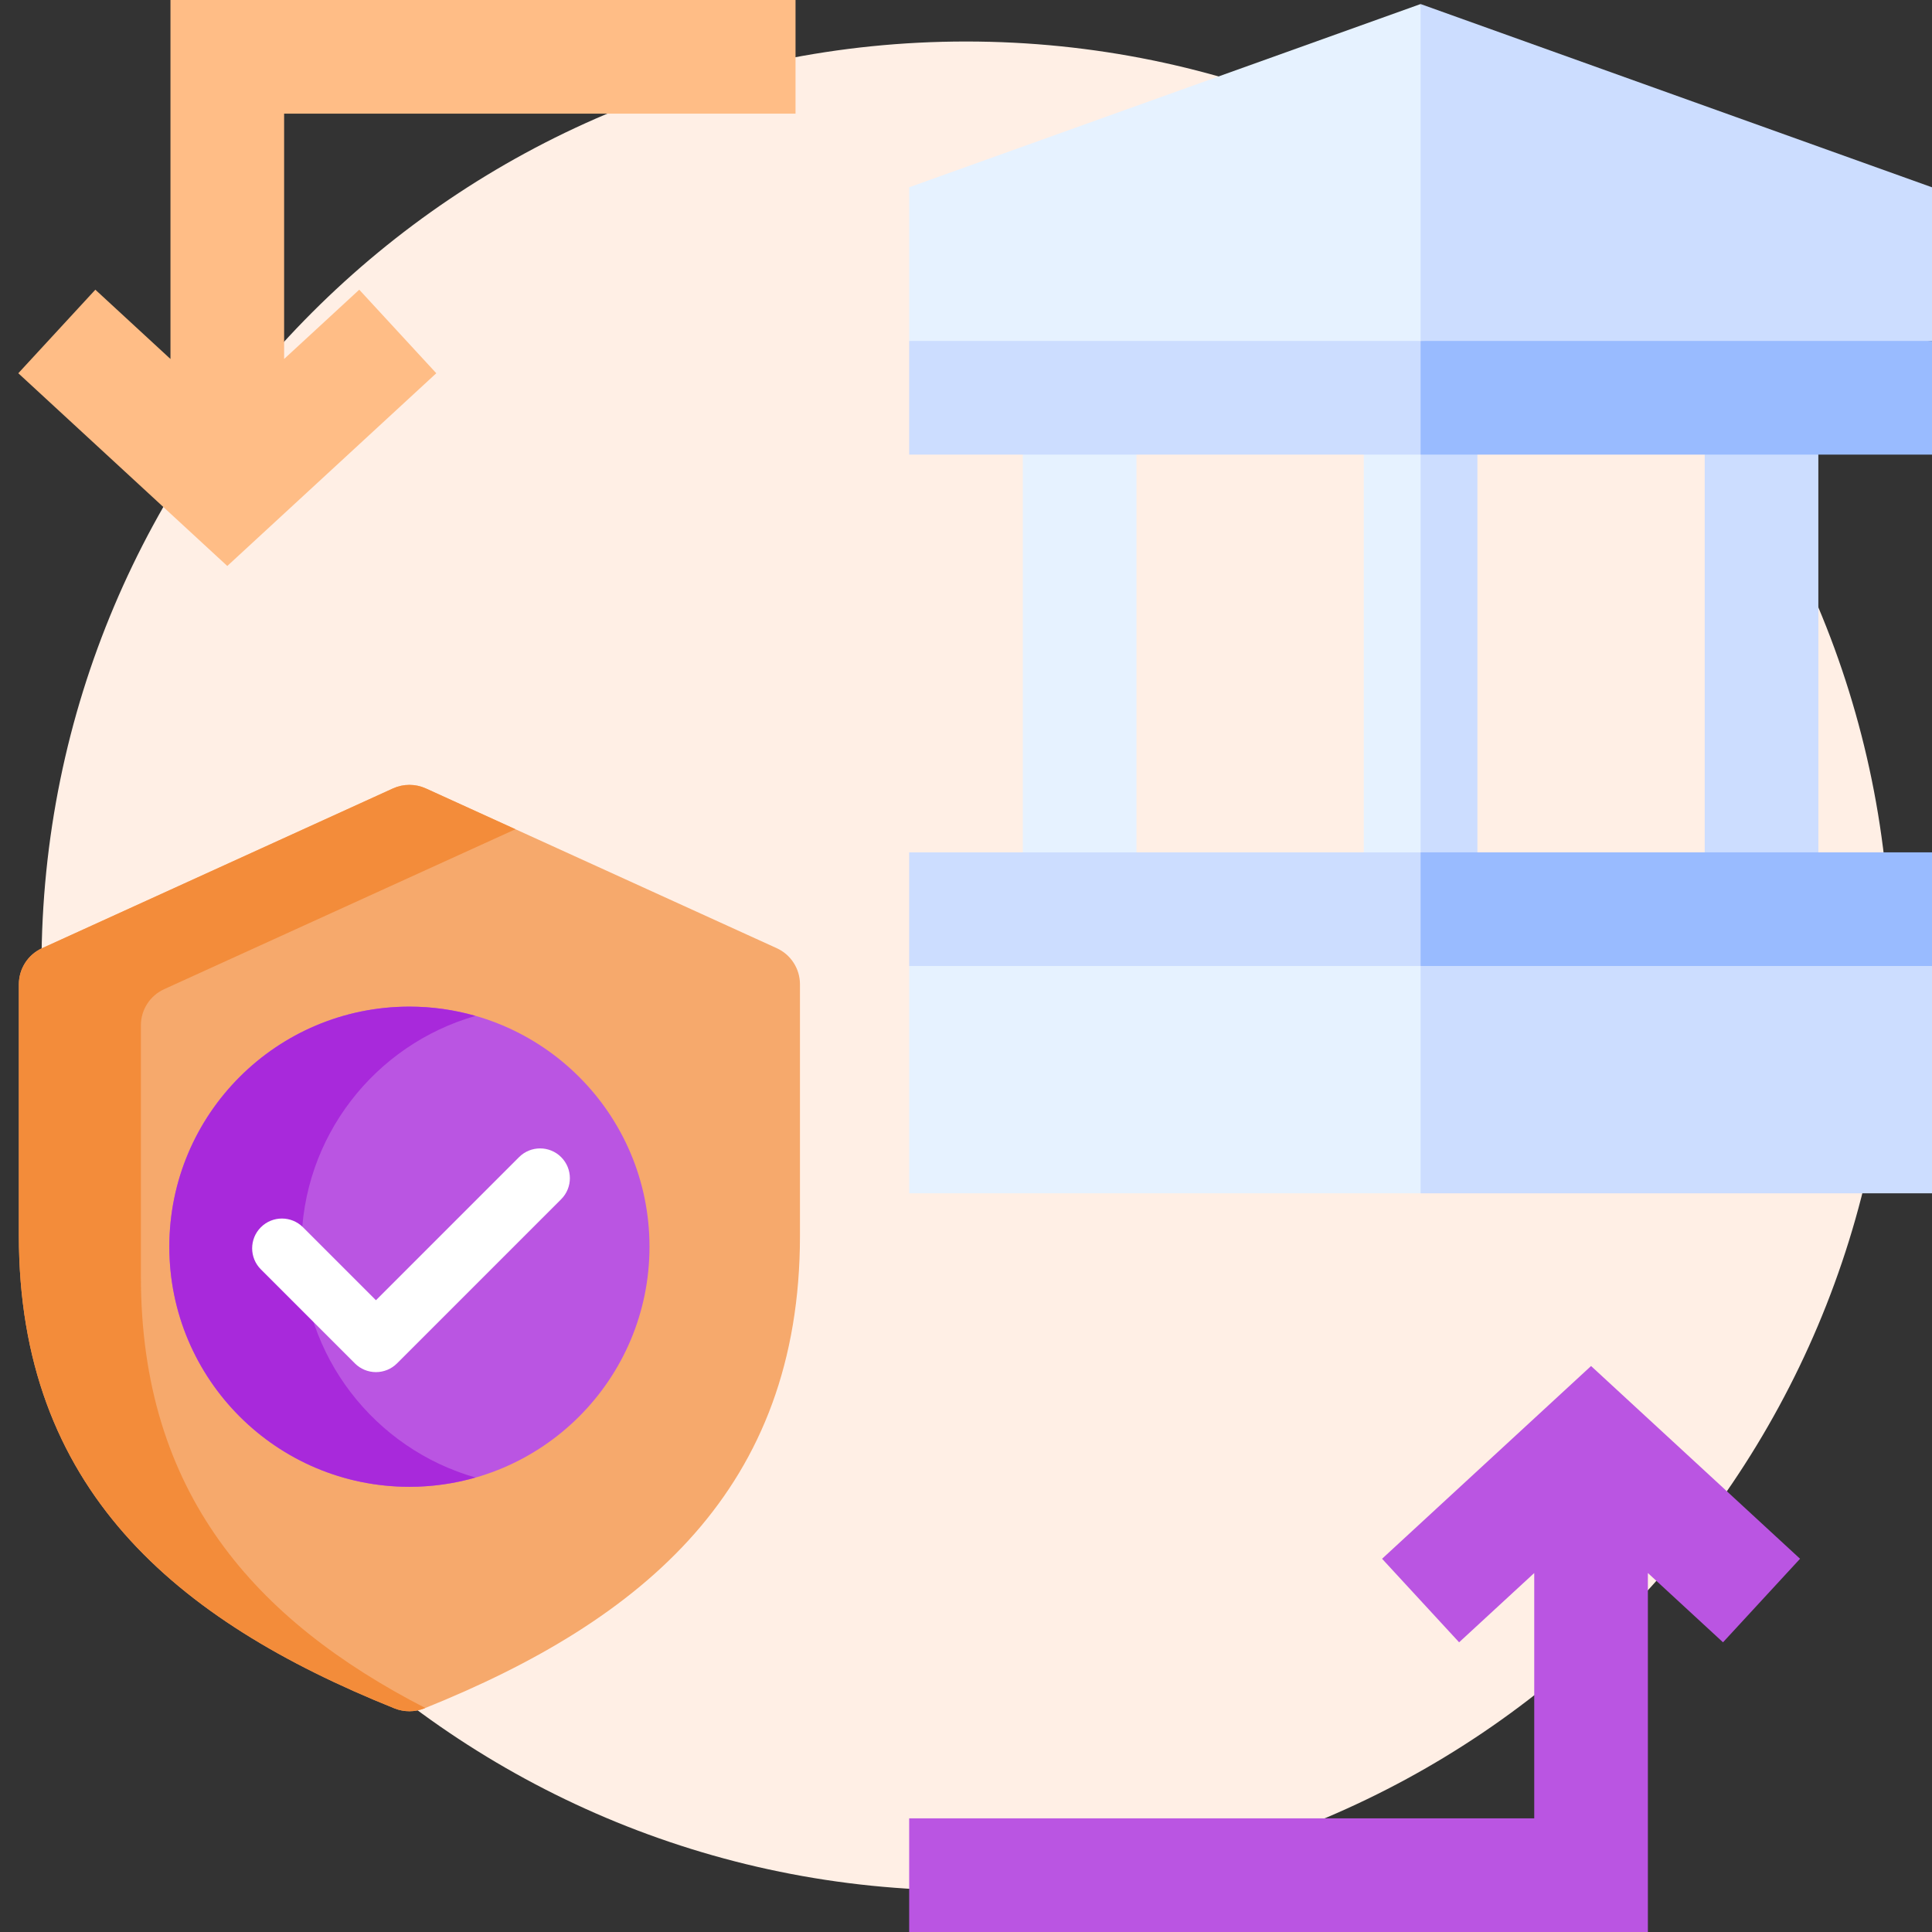 <?xml version="1.0" encoding="UTF-8"?> <svg xmlns="http://www.w3.org/2000/svg" width="512" height="512" viewBox="0 0 512 512" fill="none"><rect x="0" y="0" width="512" height="512" fill="#333333" stroke="none"/><g clip-path="url(#clip0_44_328)"><path d="M256 501C391.31 501 501 391.31 501 256C501 120.69 391.31 11 256 11C120.69 11 11 120.69 11 256C11 391.31 120.69 501 256 501Z" fill="#FFEFE5"></path><path d="M361.412 225.882L368.941 235.42L376.471 225.882L384 173.176L376.471 120.471L368.941 112.439L361.412 120.471V225.882Z" fill="#E6F2FF"></path><path d="M376.471 1.07C368.951 3.765 248.461 46.939 240.941 49.635V90.353L308.706 105.412L376.471 90.353L388.016 45.712L376.471 1.07Z" fill="#E6F2FF"></path><path d="M477.032 413.088L421.647 362.009L366.262 413.088L386.679 435.226L406.588 416.866V481.882H240.941V512H436.706V416.866L456.615 435.226L477.032 413.088Z" fill="#BA55E2"></path><path d="M210.824 30.118V0H45.176V95.134L25.268 76.773L4.85 98.913L60.235 149.99L115.621 98.913L95.203 76.773L75.294 95.134V30.118H210.824Z" fill="#FFBD86"></path><path d="M301.176 120.471L286.118 108.675L271.059 120.471V225.882L286.118 235.42L301.176 225.882C301.176 197.494 301.176 137.008 301.176 120.471Z" fill="#E6F2FF"></path><path d="M451.765 225.882L466.824 240.941L481.882 225.882C481.882 197.494 481.882 137.008 481.882 120.471L466.824 108.675L451.765 120.471V225.882Z" fill="#CCDDFF"></path><path d="M391.529 225.882C391.529 197.493 391.529 137.008 391.529 120.471L384 112.439L376.471 120.471V225.882L384 235.42L391.529 225.882Z" fill="#CCDDFF"></path><path d="M376.471 1.07V90.353L444.235 99.89L512 90.353C512 76.1 512 63.889 512 49.635C504.481 46.94 383.99 3.765 376.471 1.07Z" fill="#CCDDFF"></path><path d="M376.471 225.882C327.832 225.882 289.613 225.882 240.941 225.882V256L308.706 263.529L376.471 256L388.016 240.941L376.471 225.882Z" fill="#CCDDFF"></path><path d="M376.471 120.471L388.016 105.412L376.471 90.353C360.074 90.353 257.447 90.353 240.941 90.353V120.471H376.471Z" fill="#CCDDFF"></path><path d="M376.471 225.882V256L444.235 263.529L512 256C512 245.467 512 236.415 512 225.882C488.665 225.882 410.86 225.882 376.471 225.882Z" fill="#99BBFF"></path><path d="M240.941 256V316.235H376.471L384 286.118L376.471 256C360.074 256 257.447 256 240.941 256Z" fill="#E6F2FF"></path><path d="M376.471 316.235H512C512 308.948 512 263.336 512 256C495.603 256 392.976 256 376.471 256V316.235Z" fill="#CCDDFF"></path><path d="M376.471 120.471H512C512 109.937 512 100.886 512 90.353C495.603 90.353 392.976 90.353 376.471 90.353V120.471Z" fill="#99BBFF"></path><path d="M104.141 208.945L11.163 251.276C7.41 252.985 5.001 256.728 5.001 260.852V327.452C5.001 394.337 46.238 429.311 104.528 452.728C107.079 453.752 109.923 453.752 112.476 452.728C170.764 429.312 212 394.338 212 327.453V260.853C212 256.729 209.592 252.986 205.839 251.277L112.86 208.946C110.091 207.685 106.91 207.685 104.141 208.945Z" fill="#F6A96C"></path><path d="M37.34 338.317V271.718C37.34 267.594 39.749 263.851 43.502 262.142L136.481 219.811C136.524 219.791 136.568 219.779 136.611 219.76L112.859 208.946C110.09 207.686 106.909 207.686 104.14 208.946L11.162 251.277C7.409 252.986 5 256.729 5 260.853V327.453C5 394.338 46.236 429.313 104.526 452.729C107.078 453.754 109.922 453.754 112.474 452.729C112.551 452.697 112.627 452.666 112.705 452.635C67.506 429.381 37.34 395.522 37.34 338.317Z" fill="#F38C3A"></path><path d="M108.499 394.017C143.638 394.017 172.123 365.532 172.123 330.393C172.123 295.255 143.638 266.77 108.499 266.77C73.361 266.77 44.876 295.255 44.876 330.393C44.876 365.532 73.361 394.017 108.499 394.017Z" fill="#BA55E2"></path><path d="M79.89 330.393C79.89 301.329 99.385 276.835 126.006 269.229C120.442 267.639 114.575 266.77 108.499 266.77C73.361 266.77 44.876 295.255 44.876 330.393C44.876 365.531 73.361 394.017 108.499 394.017C114.573 394.017 120.442 393.148 126.006 391.558C99.385 383.952 79.89 359.457 79.89 330.393Z" fill="#A829DB"></path><path d="M99.631 363.626C97.538 363.626 95.53 362.795 94.051 361.315L69.133 336.396C66.051 333.313 66.051 328.317 69.133 325.236C72.214 322.155 77.211 322.155 80.292 325.236L99.631 344.575L137.553 306.652C140.634 303.571 145.631 303.571 148.712 306.652C151.794 309.735 151.794 314.731 148.712 317.813L105.21 361.315C103.731 362.795 101.723 363.626 99.631 363.626Z" fill="white"></path></g><defs><clipPath id="clip0_44_328"><rect width="512" height="512" fill="white"></rect></clipPath></defs></svg> 